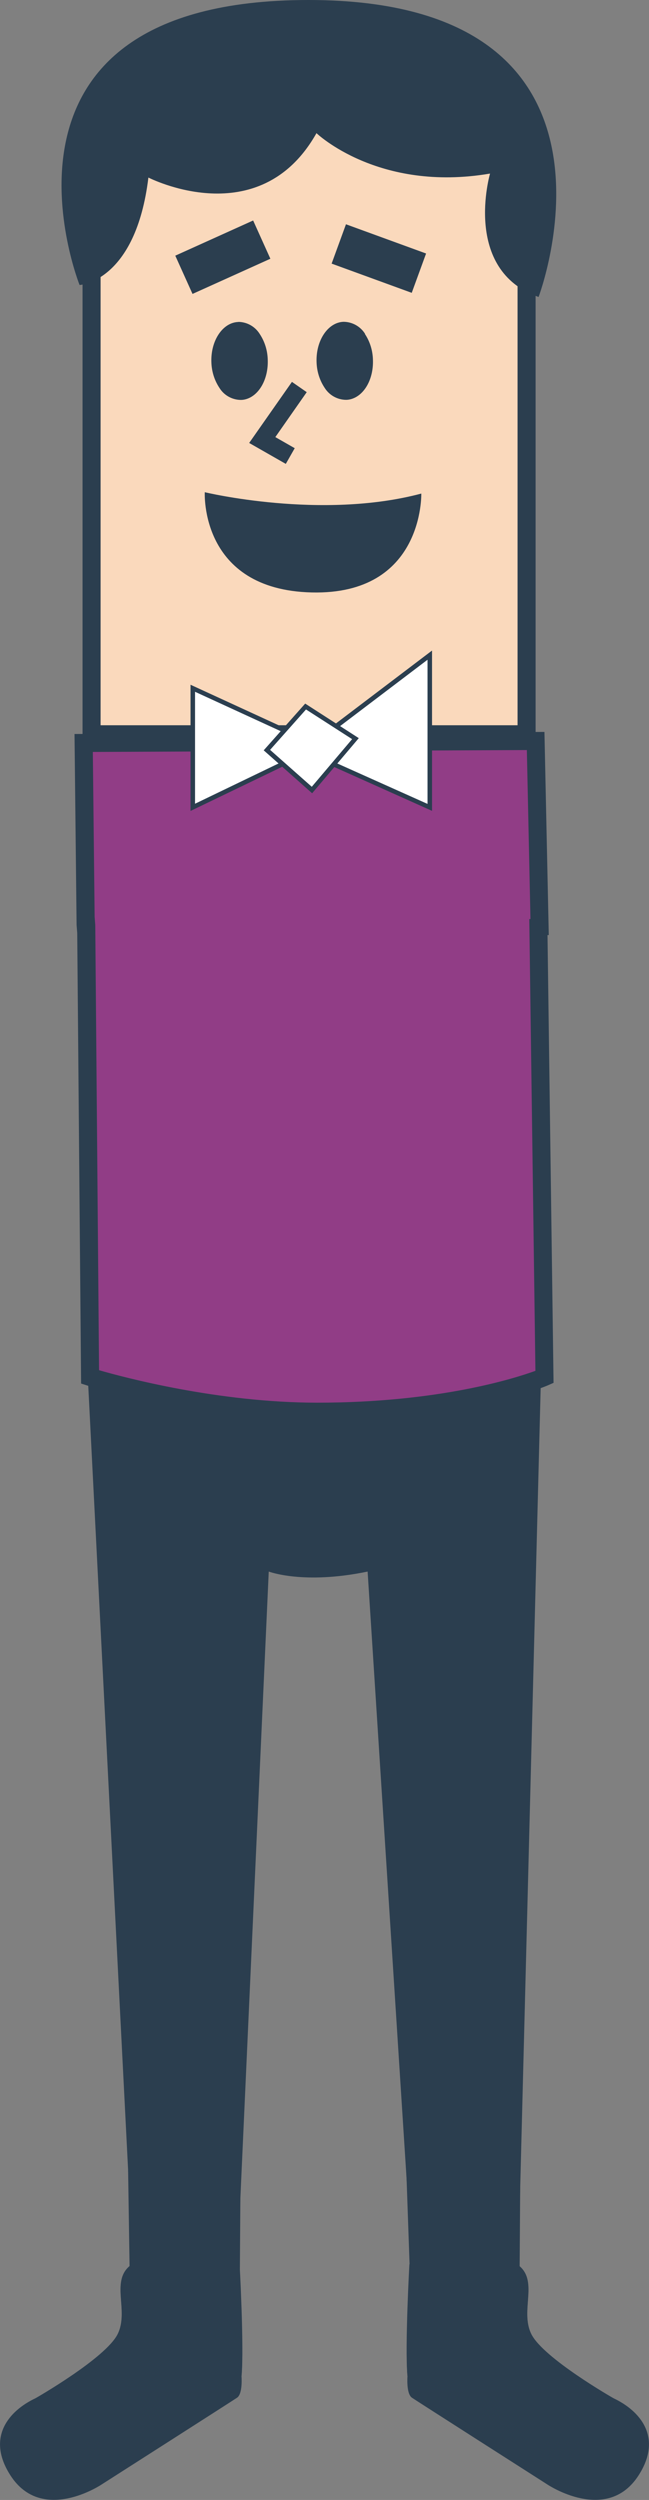 <?xml version="1.0" encoding="UTF-8" standalone="no"?>
<svg
   id="Layer_2"
   width="71.94"
   height="277.11"
   viewBox="0 0 71.94 277.11"
   version="1.1"
   sodipodi:docname="manu1.svg"
   inkscape:version="1.2.1 (9c6d41e410, 2022-07-14)"
   xmlns:inkscape="http://www.inkscape.org/namespaces/inkscape"
   xmlns:sodipodi="http://sodipodi.sourceforge.net/DTD/sodipodi-0.dtd"
   xmlns="http://www.w3.org/2000/svg"
   xmlns:svg="http://www.w3.org/2000/svg">
  <rect x="0" y="0" width="71.94" height="277.11" fill="#808080" stroke="none"/>
  <sodipodi:namedview
     id="namedview2728"
     pagecolor="#ffffff"
     bordercolor="#000000"
     borderopacity="0.25"
     inkscape:showpageshadow="2"
     inkscape:pageopacity="0.0"
     inkscape:pagecheckerboard="0"
     inkscape:deskcolor="#d1d1d1"
     showgrid="false"
     inkscape:zoom="2.9013751"
     inkscape:cx="53.250613"
     inkscape:cy="111.15419"
     inkscape:window-width="958"
     inkscape:window-height="981"
     inkscape:window-x="952"
     inkscape:window-y="0"
     inkscape:window-maximized="0"
     inkscape:current-layer="Layer_2" />
  <defs
     id="defs2674">
    <style
       id="style2672">.cls-1{fill:#fad9bc;}.cls-2{fill:#fff;}.cls-3{fill:#913d86;}.cls-4{fill:#2b3e4f;}</style>
  </defs>
  <g
     id="OBJECTS">
    <path
       class="cls-4"
       d="m26.53,252.43s.52,7.52.24,10.91l-15.28,9.17-7.56-6.67s7.78-4.44,9.11-7.11c1.33-2.67-.96-6.06,1.63-7.78,2.59-1.72,11.87.03,11.87.03l-.02,1.45Z"
       id="path2676" />
    <path
       class="cls-4"
       d="m15.55,254.34c-.11-3.38,1.98-4.08,2.05-4.11-1.22.08-2.28.29-2.92.72-2.59,1.72-.3,5.11-1.63,7.78-1.33,2.67-9.11,7.11-9.11,7.11l1.31,1.16c1.22-.75,3.2-1.99,5.75-3.6,4.39-2.78,4.67-5.61,4.56-9.06Z"
       id="path2678" />
    <path
       class="cls-4"
       d="m26.55,250.98c-2.15-.44-5.33.03-5.5,3.25-.17,3.22-.43,6.44-2.78,8.67-2.01,1.91-8.14,5.89-9.79,6.95l3.02,2.66,15.28-9.17c.28-3.39-.22-12.36-.22-12.36h0Z"
       id="path2680" />
    <path
       class="cls-4"
       d="m9.64,150.8l4.74,93.26s4.67,1.71,12.22.59l3.19-70.45s3.85,1.48,10.96,0l4.45,69.34s8.44,2.37,12.44-.15l2.37-92.6-21.04-5.04-29.33,5.04Z"
       id="path2682" />
    <path
       class="cls-4"
       d="m26.77,263.34s.17,2-.5,2.44c-.67.45-15,9.61-15,9.61,0,0-6.6,4.44-10.11-1-2.72-4.22-.17-7.17,2.78-8.56,2.94-1.39,7.5,3.28,7.56,6.5l15.28-9Z"
       id="path2684" />
    <path
       class="cls-4"
       d="m25.49,257.4c0,.98-.8,1.78-1.78,1.78s-1.78-.8-1.78-1.78.8-1.78,1.78-1.78,1.78.8,1.78,1.78Z"
       id="path2686" />
    <path
       class="cls-4"
       d="m45.41,252.43s-.52,7.52-.24,10.91l15.28,9.17,7.56-6.67s-7.78-4.44-9.11-7.11c-1.33-2.67.96-6.06-1.63-7.78-2.59-1.72-11.87.03-11.87.03l.02,1.45Z"
       id="path2688" />
    <path
       class="cls-4"
       d="m56.39,254.34c.11-3.38-1.98-4.08-2.05-4.11,1.22.08,2.28.29,2.92.72,2.59,1.72.3,5.11,1.63,7.78,1.33,2.67,9.11,7.11,9.11,7.11l-1.31,1.16c-1.22-.75-3.2-1.99-5.75-3.6-4.39-2.78-4.67-5.61-4.56-9.06Z"
       id="path2690" />
    <path
       class="cls-4"
       d="m57.68,239.71l-.08,11.89s-7.02,1.76-12.2-.61l-.35-10.03,2.59.59,10.05-1.84Z"
       id="path2692" />
    <path
       class="cls-4"
       d="m26.67,239.71l-.08,11.89s-7.04,2.54-12.22.17l-.17-11.22,2.42,1.01,10.05-1.84Z"
       id="path2694" />
    <path
       class="cls-4"
       d="m45.39,250.98c2.15-.44,5.33.03,5.5,3.25s.43,6.44,2.78,8.67c2.01,1.91,8.14,5.89,9.79,6.95l-3.02,2.66-15.28-9.17c-.28-3.39.22-12.36.22-12.36h0Z"
       id="path2696" />
    <path
       class="cls-4"
       d="m45.17,263.34s-.17,2,.5,2.44c.67.45,15,9.61,15,9.61,0,0,6.6,4.44,10.11-1,2.72-4.22.17-7.17-2.78-8.56-2.94-1.39-7.5,3.28-7.56,6.5l-15.28-9Z"
       id="path2698" />
    <path
       class="cls-4"
       d="m46.45,257.4c0,.98.8,1.78,1.78,1.78s1.78-.8,1.78-1.78-.8-1.78-1.78-1.78-1.78.8-1.78,1.78Z"
       id="path2700" />
    <rect
       class="cls-1"
       x="10.15"
       y="12.97"
       width="48.22"
       height="68.42"
       id="rect2702" />
    <path
       class="cls-4"
       d="m59.37,82.39H9.15V11.97h50.22v70.42Zm-48.22-2h46.22V13.97H11.15v66.42Z"
       id="path2704" />
    <path
       class="cls-3"
       d="m59.68,102.77s.09,0,.13-.01l-.44-20.62-50.1.22.22,20.17s.03,0,.06,0l.43,50.09s12.15,3.85,25.19,3.85c16.3,0,25.19-3.85,25.19-3.85l-.68-49.86Z"
       id="path2706" />
    <path
       class="cls-4"
       d="m35.17,157.48c-13.04,0-25.37-3.86-25.49-3.9l-.69-.22-.43-49.94-.07-.88-.23-21.18,52.09-.23.48,22.52h-.14s.67,49.63.67,49.63l-.61.27c-.37.16-9.27,3.93-25.58,3.93Zm-24.19-5.6c2.74.79,13.21,3.6,24.19,3.6,13.5,0,21.92-2.71,24.18-3.53l-.68-50.08h.13s-.4-18.73-.4-18.73l-48.11.21.2,18.28.07.9.42,49.35Z"
       id="path2708" />
    <path
       class="cls-4"
       d="m8.82,31.59h0s6.22-.31,7.63-11.91c0,0,12.3,6.33,18.63-4.92,0,0,6.85,6.59,19.24,4.48,0,0-3.11,10.69,5.38,13.68,0,0,12.46-32.92-25.5-32.92S8.82,31.59,8.82,31.59Z"
       id="path2710" />
    <path
       class="cls-4"
       d="m22.7,54.56s12.89,3.11,24,.15c0,0,.31,11.26-12.15,10.96-12.44-.3-11.85-11.11-11.85-11.11Z"
       id="path2712" />
    <polygon
       class="cls-2"
       points="36.52 81.06 47.64 72.62 47.64 89.5 36.52 84.51 36.52 81.06"
       id="polygon2714" />
    <path
       class="cls-4"
       d="m47.89,89.88l-11.62-5.21v-3.74l.1-.08,11.52-8.74v17.76Zm-11.12-5.53l10.62,4.76v-15.98l-10.62,8.06v3.17Z"
       id="path2716" />
    <polygon
       class="cls-2"
       points="31.73 84.51 31.73 81.06 21.37 76.3 21.37 89.5 31.73 84.51"
       id="polygon2718" />
    <path
       class="cls-4"
       d="m21.12,89.89v-13.99l10.85,4.99v3.77l-10.85,5.23Zm.5-13.21v12.41l9.85-4.75v-3.13l-9.85-4.53Z"
       id="path2720" />
    <polygon
       class="cls-2"
       points="29.59 83.15 33.88 78.32 39.4 81.88 34.58 87.58 29.59 83.15"
       id="polygon2722" />
    <path
       class="cls-4"
       d="m33.92,78.64l5.11,3.29-4.47,5.28-4.62-4.09,3.98-4.48m-.09-.65l-4.6,5.18,5.37,4.76,5.17-6.11-5.94-3.83h0Z"
       id="path2724" />
  </g>
  <path
     class="cls-3"
     d="m 26.42,35.68 c 0.97,0.01 1.86,0.52 2.37,1.34 0.57,0.86 0.87,1.86 0.89,2.89 0.07,2.15 -0.99,3.99 -2.5,4.36 -0.16,0.04 -0.33,0.06 -0.49,0.06 -0.97,-0.01 -1.87,-0.52 -2.37,-1.34 -0.57,-0.86 -0.87,-1.86 -0.89,-2.89 -0.07,-2.38 1.28,-4.37 3,-4.41 v 0 z"
     id="path2981"
     style="fill:#2b3e4f" />
  <polygon
     class="cls-3"
     points="17.61,32.58 15.7,28.34 24.33,24.44 26.24,28.68 "
     id="polygon2983"
     style="fill:#2b3e4f"
     transform="translate(3.73)" />
  <polygon
     class="cls-3"
     points="41.91,32.46 33.03,29.22 34.62,24.86 43.5,28.1 "
     id="polygon2985"
     style="fill:#2b3e4f"
     transform="translate(3.73)" />
  <path
     class="cls-3"
     d="m 40.45,37.02 c 0.57,0.86 0.87,1.86 0.89,2.89 0.07,2.15 -0.99,3.98 -2.5,4.35 -0.16,0.04 -0.33,0.06 -0.49,0.06 -0.97,-0.01 -1.86,-0.52 -2.37,-1.34 -0.57,-0.86 -0.87,-1.86 -0.89,-2.89 -0.07,-2.38 1.28,-4.37 3,-4.42 v 0 c 0.97,0.01 1.87,0.52 2.38,1.34 v 0 z"
     id="path2987"
     style="fill:#2b3e4f" />
  <polygon
     class="cls-3"
     points="23.89,49.1 28.63,42.33 30.27,43.47 26.79,48.45 28.94,49.68 27.95,51.42 "
     id="polygon2989"
     style="fill:#2b3e4f"
     transform="translate(3.73)" />
</svg>
